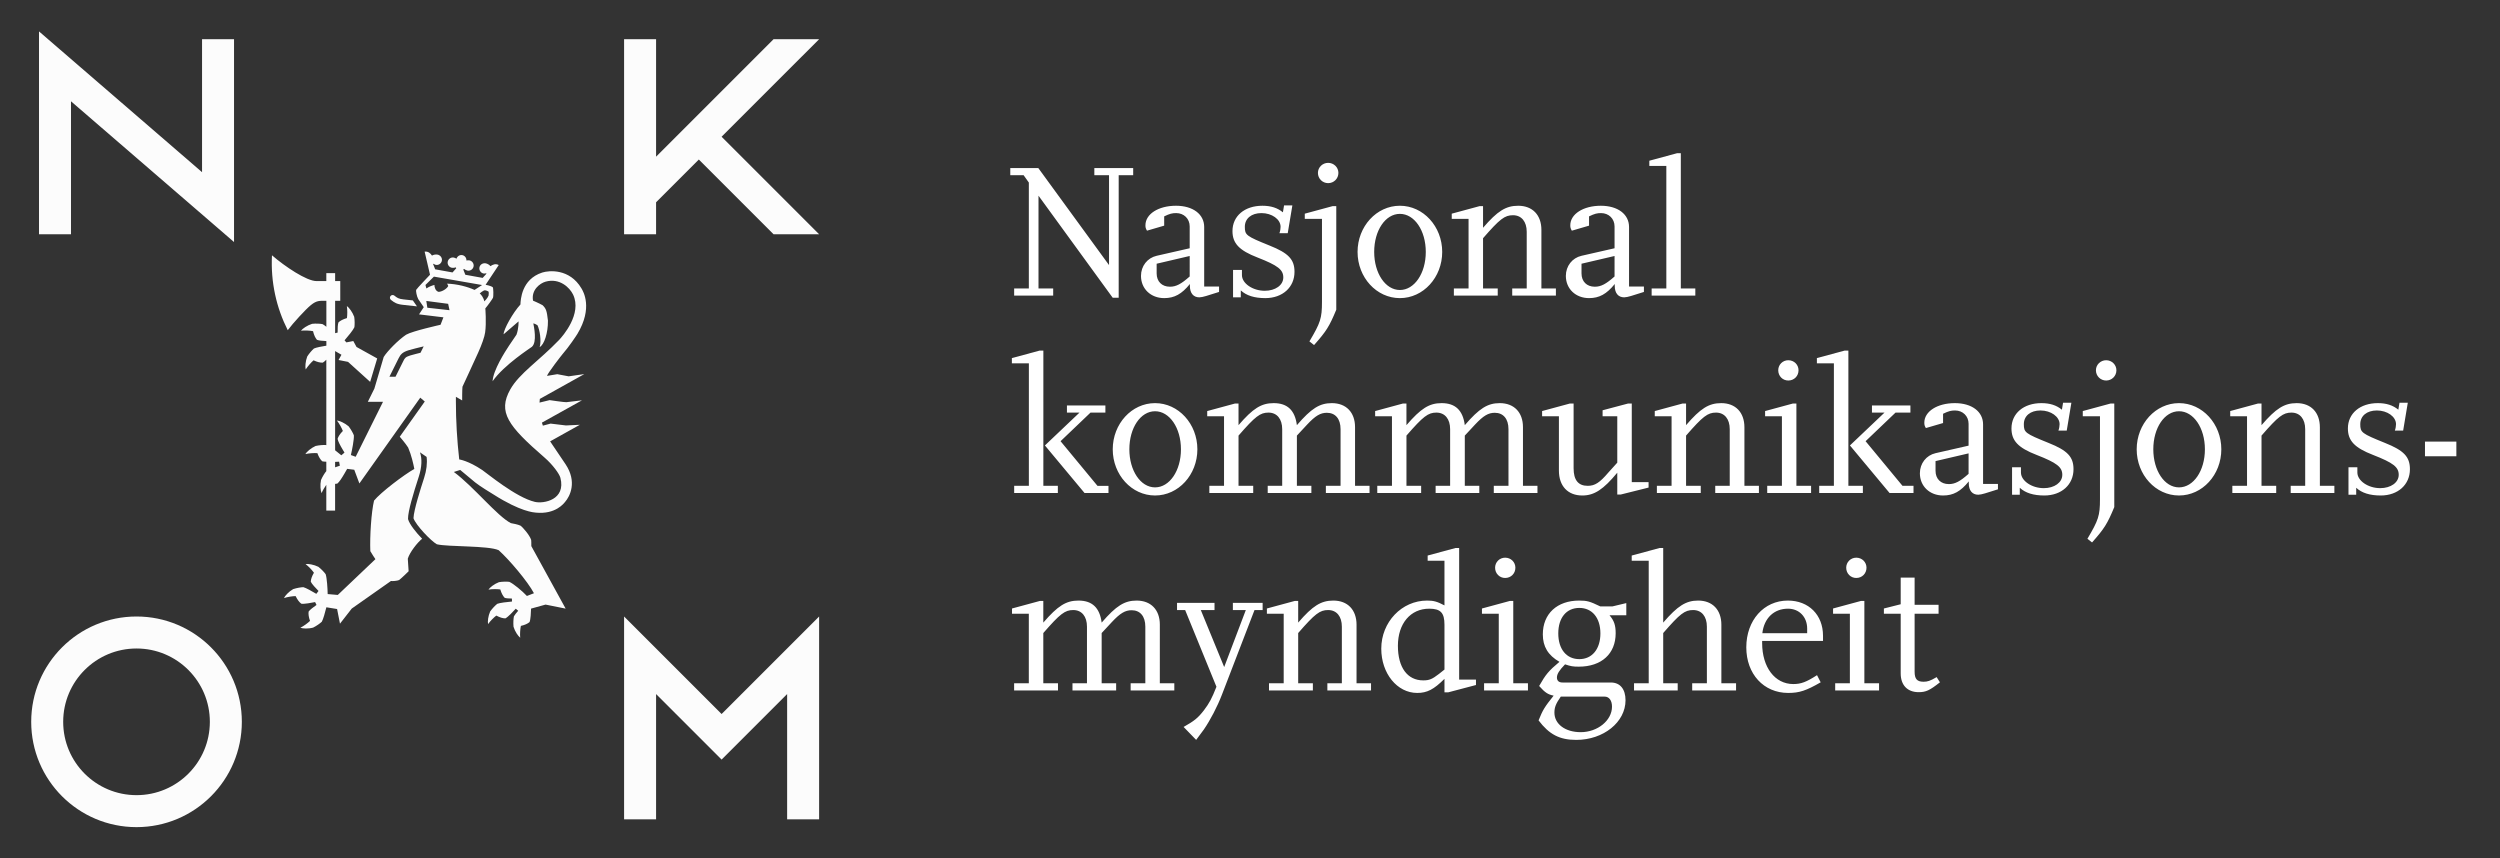 <?xml version="1.0" encoding="UTF-8" standalone="no"?>
<svg
   xmlns:dc="http://purl.org/dc/elements/1.1/"
   xmlns:cc="http://creativecommons.org/ns#"
   xmlns:rdf="http://www.w3.org/1999/02/22-rdf-syntax-ns#"
   xmlns:svg="http://www.w3.org/2000/svg"
   xmlns="http://www.w3.org/2000/svg"
   viewBox="0 0 660.499 226.772"
   height="226.772"
   width="660.499"
   xml:space="preserve"
   id="svg10"
   version="1.1"><rect x="0" y="0" width="660.499" height="226.772" fill="#333333" stroke="none"/><defs
     id="defs14"><clipPath
       id="clipPath34"
       clipPathUnits="userSpaceOnUse"><path
         id="path32"
         d="M 0,170.079 H 495.374 V 0 H 0 Z" /></clipPath><clipPath
       id="clipPath58"
       clipPathUnits="userSpaceOnUse"><path
         id="path56"
         d="M 0,170.079 H 495.374 V 0 H 0 Z" /></clipPath></defs><g
     transform="matrix(1.333,0,0,-1.333,0,226.772)"
     id="g18"><g
       transform="translate(130.034,130.033)"
       id="g20"><path
         id="path22"
         style="fill:#fcfcfc;fill-opacity:1;fill-rule:nonzero;stroke:none"
         d="M 0,0 8.471,8.471 23.281,-6.34 h 9.033 L 12.986,12.988 32.314,32.315 H 23.28 L 0,9.033 V 32.315 H -6.34 V -6.34 H 0 Z" /></g><g
       transform="translate(14.07,150.045)"
       id="g24"><path
         id="path26"
         style="fill:#fcfcfc;fill-opacity:1;fill-rule:nonzero;stroke:none"
         d="m 0,0 32.315,-27.897 v 1.545 38.655 H 25.976 V -14.049 L -6.339,13.85 V -26.352 H 0 Z" /></g><g
       id="g28"><g
         clip-path="url(#clipPath34)"
         id="g30"><g
           transform="translate(27.058,12.523)"
           id="g36"><path
             id="path38"
             style="fill:#fcfcfc;fill-opacity:1;fill-rule:nonzero;stroke:none"
             d="m 0,0 c -8.027,0 -14.534,6.506 -14.534,14.533 0,8.028 6.507,14.535 14.534,14.535 8.027,0 14.534,-6.507 14.534,-14.535 C 14.534,6.506 8.027,0 0,0 m 0,35.408 c -11.528,0 -20.873,-9.346 -20.873,-20.875 0,-11.527 9.345,-20.871 20.873,-20.871 11.528,0 20.874,9.344 20.874,20.871 0,11.529 -9.346,20.875 -20.874,20.875" /></g><g
           transform="translate(77.662,110.552)"
           id="g40"><path
             id="path42"
             style="fill:#fcfcfc;fill-opacity:1;fill-rule:nonzero;stroke:none"
             d="M 0,0 C 0.461,-0.354 0.938,-0.719 2.212,-0.849 3.177,-0.946 4.34,-1.079 4.981,-1.152 L 4.161,0.029 C 3.584,0.095 2.916,0.167 2.322,0.227 1.353,0.327 1.062,0.55 0.658,0.858 L 0.482,0.992 C 0.242,1.169 -0.097,1.119 -0.275,0.879 -0.453,0.639 -0.402,0.3 -0.162,0.122 Z" /></g><g
           transform="translate(88.596,113.9)"
           id="g44"><path
             id="path46"
             style="fill:#fcfcfc;fill-opacity:1;fill-rule:nonzero;stroke:none"
             d="m 0,0 c 0.116,-0.154 0.203,-0.312 0.246,-0.464 -0.257,-0.54 -1.229,-1.143 -1.908,-1.163 -0.607,0.147 -0.843,0.908 -0.835,1.375 -0.59,-0.153 -1.131,-0.383 -1.591,-0.704 L -4.271,-0.26 -2.593,1.395 6.955,-0.27 5.459,-1.24 C 4.042,-0.593 1.971,-0.053 0,0 m -3.9,-4.77 -0.201,1.344 4.33,-0.57 0.269,-1.262 z m 11.422,3.456 c 0.312,-0.017 0.704,-0.251 0.704,-0.251 0.073,-0.056 0.048,-0.7 0.016,-0.79 -0.191,-0.528 -0.838,-1.156 -0.838,-1.156 -0.12,0.628 -0.613,1.353 -0.92,1.574 0,0 0.728,0.64 1.038,0.623 M -5.253,-13.696 c -0.352,-0.087 -1.5,-0.372 -2.027,-0.533 -0.944,-0.287 -1.094,-0.541 -1.345,-1.046 -0.279,-0.563 -0.853,-1.715 -1.582,-3.178 h -1.208 c 0.856,1.721 1.524,3.06 1.822,3.66 0.391,0.791 0.79,1.232 1.997,1.6 0.648,0.197 2.132,0.56 2.194,0.574 l 0.781,0.191 c -0.207,-0.416 -0.418,-0.838 -0.632,-1.268 M -22.178,-36.4 v 1.076 c 0.316,0.017 0.58,0.029 0.794,0.041 l 0.143,-0.801 c -0.302,-0.096 -0.622,-0.203 -0.937,-0.316 m 48.014,26.427 c 3.131,5.192 1.154,8.457 0.808,9.041 -2.347,3.955 -6.439,3.565 -7.77,3.135 -4.137,-1.333 -4.28,-5.453 -4.321,-6.332 -1.485,-1.607 -3.334,-4.914 -3.334,-5.904 0.677,0.607 2.963,2.556 2.963,2.556 0,0 0.049,-1.38 -0.413,-2.634 0,0 -1.07,-1.565 -1.482,-2.183 -0.845,-1.271 -3.143,-4.889 -3.254,-7.046 2.253,3.24 7.559,6.621 7.793,6.826 1.061,0.93 0.402,4.002 0.282,4.645 0.33,-0.053 0.828,-0.381 0.828,-0.381 0.445,-0.914 0.803,-3.112 0.425,-4.318 0.893,0.441 1.679,2.814 1.644,5.25 -0.222,2.002 -0.388,2.386 -1.06,3.047 -0.786,0.438 -1.895,0.902 -1.895,0.902 -0.394,2.149 1.401,3.461 2.484,3.764 2.774,0.78 4.784,-1.165 5.454,-2.557 1.831,-3.826 -2.091,-8.28 -2.777,-8.998 -3.932,-4.106 -7.887,-6.621 -9.674,-9.808 -2.518,-4.491 -0.45,-7.219 6.806,-13.512 1.623,-1.407 2.932,-3.229 3.13,-3.993 1.14,-4.384 -3.33,-5.183 -5.052,-4.781 -3.743,0.873 -9.493,5.682 -10.432,6.311 -2.789,1.871 -4.569,2.105 -4.569,2.105 -0.428,3.758 -0.662,7.688 -0.662,11.563 0,0.285 10e-4,0.569 0.005,0.853 l 1.241,-0.723 c 0,0 -0.011,2.045 0.059,2.716 0,0 2.188,4.705 3.126,6.792 0.694,1.543 1.246,3.073 1.369,3.977 0.27,1.948 0.035,4.756 0.035,4.756 0.438,0.496 1.396,1.834 1.512,2.093 0.133,0.297 0.09,2.006 -0.037,2.102 -0.437,0.324 -1.418,0.483 -1.418,0.483 l 2.602,3.917 C 9.627,4.031 9.059,3.785 8.613,3.469 8.378,3.764 7.99,3.971 7.662,4.031 7.113,4.131 6.531,3.797 6.424,3.209 6.318,2.622 6.743,2.076 7.295,2.006 7.435,1.988 7.599,2.015 7.766,2.066 L 7.81,1.967 7.07,1.142 3.632,1.764 3.23,2.797 3.367,2.932 C 3.574,2.77 3.816,2.647 4.031,2.596 4.574,2.469 5.162,2.832 5.269,3.419 5.374,4.005 4.95,4.552 4.398,4.622 4.232,4.643 4.041,4.629 3.849,4.59 3.879,5.08 3.544,5.564 3.025,5.658 2.508,5.752 2.023,5.416 1.88,4.945 1.713,5.049 1.537,5.13 1.377,5.168 0.834,5.296 0.246,4.933 0.141,4.346 0.035,3.759 0.457,3.213 1.01,3.143 1.23,3.115 1.5,3.145 1.751,3.225 L 1.83,3.05 1.094,2.223 -2.345,2.844 -2.749,3.876 -2.673,3.954 c 0.139,-0.107 0.283,-0.188 0.42,-0.222 0.542,-0.127 1.129,0.237 1.235,0.823 0.108,0.587 -0.32,1.105 -0.869,1.203 -0.328,0.058 -0.764,0 -1.089,-0.194 -0.305,0.453 -0.751,0.881 -1.457,0.782 l 1.066,-4.579 c 0,0 -2.665,-2.785 -2.75,-3 -0.073,-0.188 0.106,-1.266 0.419,-1.828 l 1.093,-1.597 -0.937,-1.428 4.833,-0.588 -0.572,-1.476 c 0,0 -5.58,-1.237 -6.817,-1.966 -1.535,-1.017 -3.738,-3.261 -4.448,-4.415 l -1.847,-6.266 -1.297,-2.615 h 3.009 l -5.421,-10.901 -0.95,0.344 c 0.226,0.942 0.658,3.139 0.59,3.92 -0.171,0.444 -0.588,1.199 -1.042,1.778 -0.769,0.66 -1.807,1.106 -2.32,1.152 0.471,-0.6 0.973,-1.519 1.183,-2.078 -0.576,-0.58 -0.902,-1.098 -1.046,-1.563 0.082,-0.484 0.529,-1.324 1.03,-2.16 0.13,-0.217 0.243,-0.404 0.339,-0.564 l -0.627,-0.534 h 0.001 c -0.358,0.301 -0.8,0.663 -1.236,0.995 h 0.006 l -0.004,19.662 1.258,-0.731 -0.572,-1.041 1.879,-0.368 4.383,-3.964 1.394,4.643 -4.097,2.275 -0.638,1.176 -1.375,-0.27 -0.36,0.413 c 0.718,0.822 1.697,2.021 1.952,2.593 0.069,0.469 0.076,1.332 -0.036,2.058 -0.348,0.952 -1.033,1.85 -1.459,2.143 0.118,-0.755 0.106,-1.8 0.014,-2.39 -0.787,-0.226 -1.324,-0.518 -1.678,-0.852 -0.145,-0.402 -0.179,-1.181 -0.167,-2.019 h 0.001 l -0.495,-0.119 v 6.418 h 1.017 V 0.51 h -1.017 V 2.091 H -23.92 V 0.51 l -1.951,0.002 c -1.957,0 -6.268,2.896 -8.814,5.105 l -0.003,-0.002 h -0.003 c -0.275,-5.328 0.879,-10.398 3.127,-14.841 v 0.003 c 1.008,1.368 3.562,4.153 4.584,4.975 1.182,0.953 1.722,0.852 3.07,0.852 v -5.148 h -0.002 c -0.302,0.239 -0.572,0.431 -0.769,0.53 -0.465,0.088 -1.328,0.133 -2.058,0.054 -0.967,-0.306 -1.895,-0.952 -2.205,-1.365 0.758,0.087 1.803,0.028 2.39,-0.089 0.189,-0.797 0.458,-1.346 0.776,-1.714 0.372,-0.152 1.078,-0.222 1.857,-0.251 h 0.011 v -0.912 c -0.958,-0.15 -2.015,-0.359 -2.467,-0.566 -0.357,-0.309 -0.931,-0.956 -1.324,-1.577 -0.363,-0.947 -0.436,-2.074 -0.307,-2.574 0.406,0.647 1.102,1.428 1.56,1.813 0.74,-0.348 1.338,-0.481 1.823,-0.461 0.198,0.109 0.44,0.318 0.705,0.585 V -32.02 c -0.023,0.01 -0.052,0.026 -0.074,0.034 -0.474,0.037 -1.336,-0.02 -2.051,-0.184 -0.926,-0.416 -1.773,-1.162 -2.033,-1.607 0.742,0.17 1.788,0.232 2.384,0.183 0.28,-0.767 0.609,-1.283 0.965,-1.613 0.198,-0.055 0.479,-0.08 0.809,-0.082 v -0.32 0.054 -1.597 c -10e-4,0 -0.003,-0.002 -0.004,-0.004 -0.306,-0.364 -0.765,-1.094 -1.051,-1.77 -0.205,-0.992 -0.092,-2.117 0.114,-2.592 0.225,0.536 0.602,1.174 0.941,1.649 v -5.11 h 1.742 v 5.299 c 0.156,0.006 0.303,0.02 0.437,0.047 0.385,0.307 0.902,1.104 1.391,1.947 l 0.566,0.981 1.404,-0.178 1.016,-2.715 12.065,17.001 0.896,-0.76 -4.957,-6.977 c 0,0 1.133,-1.305 1.664,-2.152 0.654,-1.52 1.034,-3.264 1.223,-4.235 -2.021,-1.129 -6.667,-4.644 -7.986,-6.281 -0.543,-2.246 -0.857,-7.146 -0.735,-10.016 0.166,-0.343 1.009,-1.584 1.009,-1.584 l -7.458,-7.093 -2.006,0.174 c -0.014,0.964 -0.14,3.201 -0.401,3.941 -0.275,0.389 -0.865,1.016 -1.448,1.465 -0.909,0.449 -2.026,0.625 -2.536,0.543 0.608,-0.465 1.322,-1.231 1.663,-1.721 -0.413,-0.705 -0.603,-1.287 -0.627,-1.773 0.199,-0.45 0.994,-1.293 1.534,-1.838 l -0.433,-0.571 h -0.001 c -0.845,0.504 -2.047,1.186 -2.571,1.323 -0.474,-0.014 -1.326,-0.155 -2.023,-0.389 -0.88,-0.504 -1.606,-1.309 -1.821,-1.777 0.724,0.246 1.715,0.386 2.312,0.396 0.356,-0.734 0.734,-1.217 1.124,-1.508 0.564,-0.099 2.053,0.182 2.737,0.323 l 0.001,-0.002 0.278,-0.569 v 0 c -0.601,-0.42 -1.323,-0.963 -1.559,-1.304 -0.072,-0.481 0.003,-1.09 0.272,-1.858 -0.431,-0.418 -1.232,-1.015 -1.918,-1.355 0.484,-0.18 1.568,-0.239 2.546,0.031 0.659,0.328 1.36,0.83 1.705,1.156 0.281,0.477 0.639,1.787 0.911,2.869 l 2.123,-0.345 0.572,-2.903 2.333,2.992 7.779,5.471 c 0.26,-0.066 1.213,0.016 1.6,0.18 0.442,0.312 1.894,1.746 1.894,1.746 l -0.165,2.492 c 0.382,1.27 1.912,3.223 2.843,3.949 -1.25,1.289 -2.476,2.848 -2.773,3.825 l -0.024,0.156 c 0,1.519 1.049,4.972 2.076,8.148 l 0.073,0.227 c 0.592,1.836 0.667,3.535 0.213,4.783 l 1.323,-0.918 c 0.157,-1.24 -0.012,-2.664 -0.506,-4.197 l -0.074,-0.227 c -0.543,-1.683 -1.972,-6.107 -2.021,-7.732 0.503,-1.416 3.459,-4.494 4.628,-5.156 2.141,-0.538 10.226,-0.241 12.252,-1.174 2.052,-1.83 5.773,-6.209 6.994,-8.53 l -1.394,-0.544 c -0.931,1 -2.683,2.453 -3.488,2.8 -0.471,0.063 -1.334,0.057 -2.059,-0.066 -0.948,-0.361 -1.788,-1.043 -2.075,-1.473 0.752,0.131 1.754,0.115 2.345,0.033 0.238,-0.783 0.537,-1.318 0.874,-1.666 0.29,-0.099 0.858,-0.132 1.428,-0.138 L 12.883,-63 c -0.983,-0.092 -2.406,-0.252 -2.921,-0.455 -0.375,-0.293 -0.98,-0.908 -1.403,-1.508 -0.414,-0.928 -0.524,-2.006 -0.42,-2.512 0.439,0.627 1.155,1.327 1.632,1.688 0.721,-0.383 1.31,-0.551 1.795,-0.555 0.533,0.262 1.617,1.428 2.063,1.922 l -10e-4,-0.002 0.483,-0.41 H 14.11 c -0.385,-0.438 -0.717,-0.852 -0.851,-1.111 -0.093,-0.465 -0.148,-1.327 -0.076,-2.059 0.294,-0.971 0.916,-1.857 1.326,-2.174 -0.077,0.762 0.005,1.76 0.132,2.346 0.792,0.18 1.348,0.439 1.718,0.756 0.218,0.51 0.282,1.941 0.3,2.668 l 2.876,0.799 3.98,-0.799 -6.804,12.388 c 0.034,0.405 -0.03,1.231 -0.03,1.231 -0.299,0.932 -1.658,2.521 -2.132,2.834 -0.582,0.242 -1.289,0.379 -1.898,0.492 -2.713,1.397 -7.388,7.252 -11.294,10.139 l 1.256,0.404 c 0,0 2.522,-2.119 2.988,-2.486 1.108,-0.875 2.965,-1.965 3.627,-2.385 5.37,-3.426 8.006,-3.555 8.393,-3.592 3.94,-0.379 5.565,1.875 5.774,2.115 0.988,1.123 2.42,3.987 0.121,7.45 -0.576,0.867 -3.077,4.56 -3.077,4.56 l 5.888,3.285 -2.753,-0.131 -3.038,0.366 -1.535,-0.405 10e-4,-0.002 c -0.069,0.202 -0.131,0.401 -0.189,0.6 l 7.941,4.422 c 0,0 -2.82,-0.326 -3.089,-0.37 -0.27,-0.046 -3.325,0.407 -3.325,0.407 l -2.001,-0.489 c 0.013,0.251 0.034,0.485 0.061,0.731 l 8.813,4.918 -3.101,-0.442 -2.255,0.425 -2.037,-0.338 c 0.18,0.609 2.862,4.066 3.107,4.343 1.253,1.434 2.697,3.609 2.909,3.963" /></g><g
           transform="translate(123.694,47.932)"
           id="g48"><path
             id="path50"
             style="fill:#fcfcfc;fill-opacity:1;fill-rule:nonzero;stroke:none"
             d="m 0,0 v -40.201 h 6.34 v 24.828 l 12.986,-12.988 12.989,12.988 v -24.828 h 6.339 L 38.654,0 19.326,-19.328 Z" /></g></g></g><g
       id="g52"><g
         clip-path="url(#clipPath58)"
         id="g54"><g
           transform="translate(381.237,35.002)"
           id="g60"><path
             id="path62"
             style="fill:#ffffff;fill-opacity:1;fill-rule:nonzero;stroke:none"
             d="m 0,0 c -1.264,0 -1.762,0.536 -1.762,1.991 v 11.49 h 4.749 v 1.762 h -4.749 v 5.401 H -4.52 V 15.358 L -7.851,14.516 V 13.481 H -4.52 V 1.646 c 0,-2.335 1.341,-3.714 3.562,-3.714 1.417,0 2.184,0.344 4.213,1.953 L 2.605,0.919 C 1.302,0.153 0.804,0 0,0 m -11.721,16.009 h -0.689 l -5.515,-1.493 v -1.035 h 3.332 V -0.307 h -2.911 v -1.417 h 8.695 v 1.417 h -2.912 z m -1.608,8.579 c -1.11,0 -1.991,-0.881 -1.991,-1.991 0,-1.15 0.881,-2.031 1.991,-2.031 1.149,0 2.03,0.881 2.03,2.031 0,1.11 -0.881,1.991 -2.03,1.991 m -9.729,-14.056 c 0,2.298 -1.57,3.946 -3.792,3.946 -2.795,0 -4.749,-1.877 -5.093,-4.865 h 8.885 z m 3.141,-1.417 V 8.081 H -31.981 V 7.66 c 0,-4.788 2.528,-8.12 6.166,-8.12 1.532,0 2.566,0.383 4.711,1.762 l 0.727,-1.417 c -2.872,-1.647 -4.213,-2.107 -6.433,-2.107 -4.865,0 -8.312,3.754 -8.312,9.039 0,5.362 3.485,9.269 8.234,9.269 4.137,0 6.971,-2.834 6.971,-6.971 m -20.146,2.183 c 0,2.949 -1.761,4.788 -4.595,4.788 -2.413,0 -4.06,-1.034 -6.933,-4.366 v 14.783 h -0.727 l -5.515,-1.493 v -1.034 h 3.37 V -0.307 h -2.911 v -1.417 h 8.656 v 1.417 h -2.873 v 9.958 c 3.332,3.83 4.252,4.558 5.937,4.558 1.685,0 2.72,-1.264 2.72,-3.294 V -0.307 h -2.912 v -1.417 h 8.695 v 1.417 h -2.912 z M -64.038,9.575 c 0,3.102 -1.646,5.055 -4.175,5.055 -2.565,0 -4.174,-1.953 -4.174,-5.055 0,-3.102 1.609,-5.095 4.174,-5.095 2.529,0 4.175,1.993 4.175,5.095 m -9.115,-15.703 c 0,-2.26 2.144,-3.868 5.209,-3.868 3.37,0 6.204,2.336 6.204,5.056 0,1.225 -0.574,1.991 -1.455,1.991 h -8.695 c -0.995,-1.417 -1.263,-2.145 -1.263,-3.179 m 11.528,21.065 2.72,0.651 v -2.413 h -3.332 c 0.919,-1.072 1.224,-1.991 1.224,-3.562 0,-4.059 -2.795,-6.626 -7.314,-6.626 -1.149,0 -1.57,0.076 -2.72,0.46 -1.148,-1.187 -1.608,-1.915 -1.608,-2.604 0,-0.652 0.383,-0.996 1.11,-0.996 h 9.575 c 1.839,0 2.911,-1.302 2.911,-3.524 0,-4.328 -4.366,-7.851 -9.766,-7.851 -3.294,0 -5.363,1.072 -7.469,3.868 0.843,2.068 1.149,2.604 2.987,4.902 -1.11,0.23 -1.684,0.574 -2.872,1.915 1.302,2.298 1.877,2.988 4.022,4.787 -2.26,1.303 -3.294,3.027 -3.294,5.439 0,4.098 2.834,6.703 7.2,6.703 1.57,0 2.106,-0.153 4.175,-1.149 z m -21.294,9.651 c -1.11,0 -1.991,-0.881 -1.991,-1.991 0,-1.15 0.881,-2.031 1.991,-2.031 1.149,0 2.03,0.881 2.03,2.031 0,1.11 -0.881,1.991 -2.03,1.991 m 1.609,-8.579 H -82 l -5.515,-1.493 v -1.035 h 3.332 V -0.307 h -2.911 v -1.417 h 8.695 v 1.417 h -2.911 z m -13.635,-4.711 c 0,2.375 -0.766,3.18 -3.026,3.18 -3.714,0 -6.204,-2.95 -6.204,-7.354 0,-4.29 1.876,-6.856 5.017,-6.856 1.187,0 1.762,0.23 3.102,1.264 0.23,0.192 0.614,0.497 1.111,0.881 z m 2.911,-10.877 h 3.332 v -1.072 l -5.516,-1.455 h -0.727 v 2.68 c -2.107,-2.106 -3.447,-2.796 -5.4,-2.796 -3.984,0 -7.125,3.868 -7.125,8.771 0,5.285 4.061,9.537 9.078,9.537 1.302,0 1.992,-0.191 3.447,-0.958 v 8.848 h -3.332 v 1.034 l 5.514,1.493 h 0.729 z m -20.338,10.877 c 0,2.949 -1.762,4.788 -4.596,4.788 -2.451,0 -4.097,-1.034 -6.97,-4.366 v 4.289 h -0.69 l -5.514,-1.493 v -1.035 h 3.332 V -0.307 h -2.912 v -1.417 h 8.695 v 1.417 h -2.911 v 9.958 c 3.332,3.83 4.29,4.558 5.936,4.558 1.686,0 2.72,-1.264 2.72,-3.294 V -0.307 h -2.873 v -1.417 h 8.656 v 1.417 h -2.873 z m -24.512,2.911 h 2.567 l -4.289,-11.299 -4.635,11.299 h 2.72 v 1.417 h -7.431 v -1.417 h 1.609 l 6.204,-15.205 c -0.919,-2.336 -1.417,-3.255 -2.489,-4.673 -1.187,-1.531 -1.915,-2.106 -4.021,-3.293 l 2.489,-2.566 c 0.689,0.919 1.187,1.608 1.532,2.068 1.264,1.838 2.681,4.558 3.562,6.856 l 6.472,16.813 h 1.609 v 1.417 h -5.899 z m -14.476,-2.872 c 0,2.91 -1.762,4.749 -4.596,4.749 -2.414,0 -4.061,-1.034 -6.933,-4.366 -0.383,2.949 -1.877,4.366 -4.596,4.366 -2.451,0 -4.098,-1.034 -6.97,-4.366 v 4.289 h -0.689 l -5.515,-1.493 v -1.035 h 3.332 V -0.307 h -2.912 v -1.417 h 8.695 v 1.417 h -2.911 v 9.958 c 3.332,3.83 4.289,4.558 5.937,4.558 1.685,0 2.718,-1.264 2.718,-3.294 V -0.307 h -2.872 v -1.417 h 8.655 v 1.417 h -2.872 v 9.958 l 2.031,2.183 c 1.646,1.762 2.642,2.337 3.906,2.337 1.685,0 2.719,-1.188 2.719,-3.256 V -0.307 h -2.91 v -1.417 h 8.655 v 1.417 h -2.872 z M 99.392,44.688 h 6.22 v 2.91 h -6.22 z m -7.924,2.643 c -4.635,1.875 -4.902,2.066 -4.902,3.714 0,1.646 1.301,2.719 3.293,2.719 2.069,0 3.791,-1.226 3.791,-2.719 0,-0.345 -0.076,-0.843 -0.229,-1.264 h 1.647 l 0.919,5.515 H 94.34 l -0.23,-1.379 c -1.072,0.881 -2.375,1.303 -4.059,1.303 -3.524,0 -5.937,-2.031 -5.937,-5.018 0,-2.413 1.302,-3.83 4.979,-5.246 4.021,-1.571 5.094,-2.414 5.094,-3.945 0,-1.532 -1.57,-2.643 -3.677,-2.643 -2.374,0 -4.519,1.456 -4.519,3.102 v 1.034 H 84.23 v -5.438 h 1.531 v 1.379 c 1.111,-1.034 2.719,-1.532 4.864,-1.532 3.409,0 5.783,2.144 5.783,5.209 0,2.451 -1.187,3.714 -4.94,5.209 m -12.907,3.101 c 0,2.949 -1.762,4.788 -4.596,4.788 -2.451,0 -4.098,-1.034 -6.971,-4.366 v 4.289 H 66.305 L 60.79,53.649 v -1.034 h 3.332 V 38.828 h -2.911 v -1.417 h 8.694 v 1.417 h -2.911 v 9.957 c 3.332,3.83 4.29,4.558 5.937,4.558 1.685,0 2.719,-1.264 2.719,-3.294 V 38.828 h -2.873 v -1.417 h 8.657 v 1.417 H 78.561 Z M 55.773,46.066 c 0,4.251 -2.259,7.545 -5.132,7.545 -2.872,0 -5.094,-3.294 -5.094,-7.545 0,-4.213 2.222,-7.545 5.094,-7.545 2.873,0 5.132,3.294 5.132,7.545 m 3.255,0 c 0,-5.055 -3.753,-9.153 -8.387,-9.153 -4.634,0 -8.388,4.098 -8.388,9.153 0,5.055 3.754,9.154 8.388,9.154 4.634,0 8.387,-4.099 8.387,-9.154 M 34.977,36.147 c 0,-3.218 -0.306,-4.137 -2.49,-7.814 l 0.919,-0.727 c 2.413,2.72 3.027,3.677 4.406,7.009 v 20.528 h -0.729 l -5.515,-1.494 v -1.034 h 3.409 z M 36.202,59.7 c 1.112,0 2.031,0.881 2.031,2.03 0,1.111 -0.919,1.992 -2.031,1.992 -1.11,0 -2.029,-0.881 -2.029,-1.992 0,-1.149 0.919,-2.03 2.029,-2.03 M 22.414,44.956 c 4.022,-1.571 5.094,-2.414 5.094,-3.945 0,-1.532 -1.571,-2.643 -3.677,-2.643 -2.374,0 -4.519,1.456 -4.519,3.102 v 1.034 h -1.761 v -5.438 h 1.531 v 1.379 c 1.111,-1.034 2.72,-1.532 4.864,-1.532 3.409,0 5.784,2.144 5.784,5.209 0,2.451 -1.188,3.714 -4.941,5.209 -4.635,1.875 -4.902,2.066 -4.902,3.714 0,1.646 1.302,2.719 3.294,2.719 2.068,0 3.791,-1.226 3.791,-2.719 0,-0.345 -0.076,-0.843 -0.23,-1.264 h 1.647 l 0.92,5.515 h -1.648 l -0.229,-1.379 c -1.073,0.881 -2.375,1.303 -4.06,1.303 -3.523,0 -5.936,-2.031 -5.936,-5.018 0,-2.413 1.301,-3.83 4.978,-5.246 M 8.934,45.262 2.385,43.73 v -1.915 c 0,-1.608 1.034,-2.643 2.642,-2.643 1.226,0 2.222,0.536 3.907,2.031 z m -8.771,6.09 c 0,2.22 2.567,3.868 6.052,3.868 3.37,0 5.592,-1.686 5.592,-4.213 V 39.21 h 2.949 V 38.138 L 12.19,37.334 c -0.499,-0.153 -1.035,-0.268 -1.341,-0.268 -1.187,0 -1.876,0.843 -1.876,2.26 v 0.382 c -1.61,-1.991 -3.065,-2.795 -5.095,-2.795 -2.643,0 -4.596,1.838 -4.596,4.404 0,1.953 1.264,3.562 3.103,3.983 l 6.549,1.494 v 4.327 c 0,1.532 -1.149,2.643 -2.681,2.643 -0.766,0 -1.264,-0.115 -2.375,-0.651 V 51.274 L 0.47,50.279 C 0.201,50.738 0.163,50.93 0.163,51.352 M -17.761,38.828 h -2.911 v -1.417 h 8.656 v 1.417 h -2.873 v 26.809 h -0.727 l -5.515,-1.493 v -1.035 h 3.37 z M -6.73,37.411 h 4.749 v 1.417 h -2.183 l -7.315,8.847 5.936,5.668 h 2.949 v 1.417 h -7.622 v -1.417 h 2.49 l -6.856,-6.51 z m -24.245,1.417 v -1.417 h 8.695 v 1.417 h -2.911 v 16.315 h -0.69 l -5.514,-1.494 v -1.034 h 3.332 V 38.828 Z m 6.205,22.902 c 0,1.111 -0.88,1.992 -2.03,1.992 -1.11,0 -1.991,-0.881 -1.991,-1.992 0,-1.149 0.881,-2.03 1.991,-2.03 1.15,0 2.03,0.881 2.03,2.03 M -47.06,50.854 v 4.289 h -0.69 l -5.515,-1.494 v -1.034 h 3.332 V 38.828 h -2.911 v -1.417 h 8.695 v 1.417 h -2.911 v 9.957 c 3.332,3.83 4.29,4.558 5.936,4.558 1.686,0 2.72,-1.264 2.72,-3.294 V 38.828 h -2.873 v -1.417 h 8.656 v 1.417 h -2.873 v 11.604 c 0,2.949 -1.762,4.788 -4.596,4.788 -2.451,0 -4.098,-1.034 -6.97,-4.366 M -62.457,41.47 c -1.723,-2.029 -2.681,-2.642 -4.098,-2.642 -1.877,0 -2.795,1.149 -2.795,3.485 v 12.83 h -0.728 l -5.516,-1.494 v -1.034 h 3.332 V 41.853 c 0,-3.063 1.762,-4.94 4.635,-4.94 2.375,0 4.175,1.187 6.932,4.519 v -4.328 h 0.689 l 5.516,1.379 v 1.072 h -3.332 v 15.588 h -0.728 l -5.055,-1.34 v -1.188 h 2.91 v -9.192 c -0.804,-0.881 -1.379,-1.531 -1.762,-1.953 m -42.895,-2.642 h -2.912 v -1.417 h 8.695 v 1.417 h -2.911 v 9.957 c 3.332,3.83 4.29,4.558 5.936,4.558 1.686,0 2.72,-1.264 2.72,-3.294 V 38.828 h -2.873 v -1.417 h 8.656 v 1.417 h -2.873 v 9.957 l 2.03,2.183 c 1.648,1.762 2.643,2.337 3.907,2.337 1.685,0 2.719,-1.188 2.719,-3.256 V 38.828 h -2.911 v -1.417 h 8.655 v 1.417 h -2.872 v 11.643 c 0,2.91 -1.761,4.749 -4.595,4.749 -2.414,0 -4.06,-1.034 -6.933,-4.366 -0.383,2.949 -1.877,4.366 -4.596,4.366 -2.451,0 -4.097,-1.034 -6.97,-4.366 v 4.289 h -0.69 l -5.514,-1.494 v -1.034 h 3.332 z m -30.411,9.957 c 3.333,3.83 4.29,4.558 5.937,4.558 1.685,0 2.719,-1.264 2.719,-3.294 V 38.828 h -2.871 v -1.417 h 8.654 v 1.417 h -2.871 v 9.957 l 2.029,2.183 c 1.646,1.762 2.643,2.337 3.906,2.337 1.686,0 2.72,-1.188 2.72,-3.256 V 38.828 h -2.911 v -1.417 h 8.656 v 1.417 h -2.873 v 11.643 c 0,2.91 -1.762,4.749 -4.596,4.749 -2.413,0 -4.06,-1.034 -6.931,-4.366 -0.384,2.949 -1.877,4.366 -4.597,4.366 -2.451,0 -4.099,-1.034 -6.971,-4.366 v 4.289 h -0.688 l -5.516,-1.494 v -1.034 h 3.332 V 38.828 h -2.911 v -1.417 h 8.695 v 1.417 h -2.912 z m -11.413,-2.719 c 0,4.251 -2.259,7.545 -5.132,7.545 -2.872,0 -5.093,-3.294 -5.093,-7.545 0,-4.213 2.221,-7.545 5.093,-7.545 2.873,0 5.132,3.294 5.132,7.545 m 3.256,0 c 0,-5.055 -3.754,-9.153 -8.388,-9.153 -4.633,0 -8.387,4.098 -8.387,9.153 0,5.055 3.754,9.154 8.387,9.154 4.634,0 8.388,-4.099 8.388,-9.154 m -27.116,1.609 5.936,5.668 h 2.95 v 1.417 h -7.622 v -1.417 h 2.489 l -6.856,-6.51 7.852,-9.422 h 4.749 v 1.417 h -2.183 z m -3.409,17.962 h -0.728 l -5.514,-1.493 v -1.035 h 3.37 V 38.828 h -2.911 v -1.417 h 8.656 v 1.417 h -2.873 z m 123.473,12.31 h -2.911 V 76.53 h 8.657 v 1.417 H -48.1 v 26.81 h -0.727 l -5.515,-1.493 v -1.035 h 3.37 z m -10.263,6.435 -6.549,-1.532 v -1.915 c 0,-1.609 1.034,-2.643 2.642,-2.643 1.226,0 2.222,0.536 3.907,2.03 z m 0,1.532 v 4.327 c 0,1.532 -1.149,2.643 -2.681,2.643 -0.766,0 -1.264,-0.114 -2.375,-0.651 v -1.838 l -3.408,-0.997 c -0.269,0.46 -0.307,0.652 -0.307,1.074 0,2.22 2.567,3.868 6.052,3.868 3.37,0 5.592,-1.686 5.592,-4.213 V 78.33 h 2.949 v -1.072 l -2.566,-0.804 c -0.498,-0.153 -1.035,-0.268 -1.341,-0.268 -1.188,0 -1.876,0.842 -1.876,2.259 v 0.383 c -1.61,-1.991 -3.065,-2.796 -5.095,-2.796 -2.643,0 -4.596,1.839 -4.596,4.405 0,1.953 1.264,3.562 3.103,3.983 z m -28.936,-7.967 h -2.911 V 76.53 h 8.694 v 1.417 h -2.911 v 9.958 c 3.332,3.83 4.29,4.558 5.937,4.558 1.685,0 2.72,-1.264 2.72,-3.294 V 77.947 h -2.874 V 76.53 h 8.657 v 1.417 h -2.873 v 11.605 c 0,2.949 -1.762,4.788 -4.596,4.788 -2.451,0 -4.098,-1.034 -6.971,-4.366 v 4.289 h -0.689 l -5.515,-1.493 v -1.035 h 3.332 z m -18.704,7.239 c 0,-4.213 2.222,-7.545 5.094,-7.545 2.873,0 5.132,3.294 5.132,7.545 0,4.252 -2.259,7.545 -5.132,7.545 -2.872,0 -5.094,-3.293 -5.094,-7.545 m -3.295,0 c 0,5.055 3.755,9.154 8.389,9.154 4.635,0 8.388,-4.099 8.388,-9.154 0,-5.055 -3.753,-9.154 -8.388,-9.154 -4.634,0 -8.389,4.099 -8.389,9.154 m -5.827,13.634 c 1.11,0 2.03,0.881 2.03,2.03 0,1.111 -0.92,1.992 -2.03,1.992 -1.11,0 -2.03,-0.881 -2.03,-1.992 0,-1.149 0.92,-2.03 2.03,-2.03 m -1.226,-23.553 c 0,-3.218 -0.306,-4.137 -2.49,-7.814 l 0.92,-0.727 c 2.412,2.719 3.026,3.676 4.404,7.008 v 20.529 h -0.727 l -5.515,-1.493 v -1.035 h 3.408 z m -12.759,8.808 c 4.021,-1.57 5.093,-2.413 5.093,-3.944 0,-1.532 -1.57,-2.644 -3.677,-2.644 -2.374,0 -4.52,1.456 -4.52,3.103 v 1.034 h -1.762 v -5.438 h 1.534 v 1.378 c 1.109,-1.034 2.718,-1.532 4.863,-1.532 3.408,0 5.783,2.145 5.783,5.209 0,2.451 -1.187,3.715 -4.94,5.209 -4.634,1.876 -4.903,2.068 -4.903,3.715 0,1.647 1.302,2.719 3.294,2.719 2.069,0 3.791,-1.226 3.791,-2.719 0,-0.345 -0.076,-0.843 -0.229,-1.264 h 1.647 l 0.919,5.515 h -1.647 l -0.23,-1.379 c -1.072,0.881 -2.374,1.303 -4.059,1.303 -3.524,0 -5.937,-2.03 -5.937,-5.018 0,-2.413 1.302,-3.83 4.98,-5.247 m -13.459,0.307 -6.549,-1.532 v -1.915 c 0,-1.609 1.033,-2.643 2.642,-2.643 1.225,0 2.221,0.536 3.907,2.03 z m 0,1.532 v 4.327 c 0,1.532 -1.149,2.643 -2.682,2.643 -0.766,0 -1.264,-0.114 -2.374,-0.651 v -1.838 l -3.409,-0.997 c -0.268,0.46 -0.306,0.652 -0.306,1.074 0,2.22 2.566,3.868 6.052,3.868 3.369,0 5.591,-1.686 5.591,-4.213 V 78.33 h 2.949 v -1.072 l -2.565,-0.804 c -0.499,-0.153 -1.036,-0.268 -1.341,-0.268 -1.188,0 -1.877,0.842 -1.877,2.259 v 0.383 c -1.609,-1.991 -3.064,-2.796 -5.094,-2.796 -2.643,0 -4.597,1.839 -4.597,4.405 0,1.953 1.265,3.562 3.104,3.983 z m -32.915,14.477 h -2.643 v 1.417 h 5.554 l 14.017,-19.226 v 17.809 h -2.911 v 1.417 h 7.698 v -1.417 h -2.873 V 76.109 h -1.186 l -14.707,20.222 V 77.947 h 2.911 V 76.53 h -7.736 v 1.417 h 2.91 v 20.989 z" /></g></g></g></g></svg>
